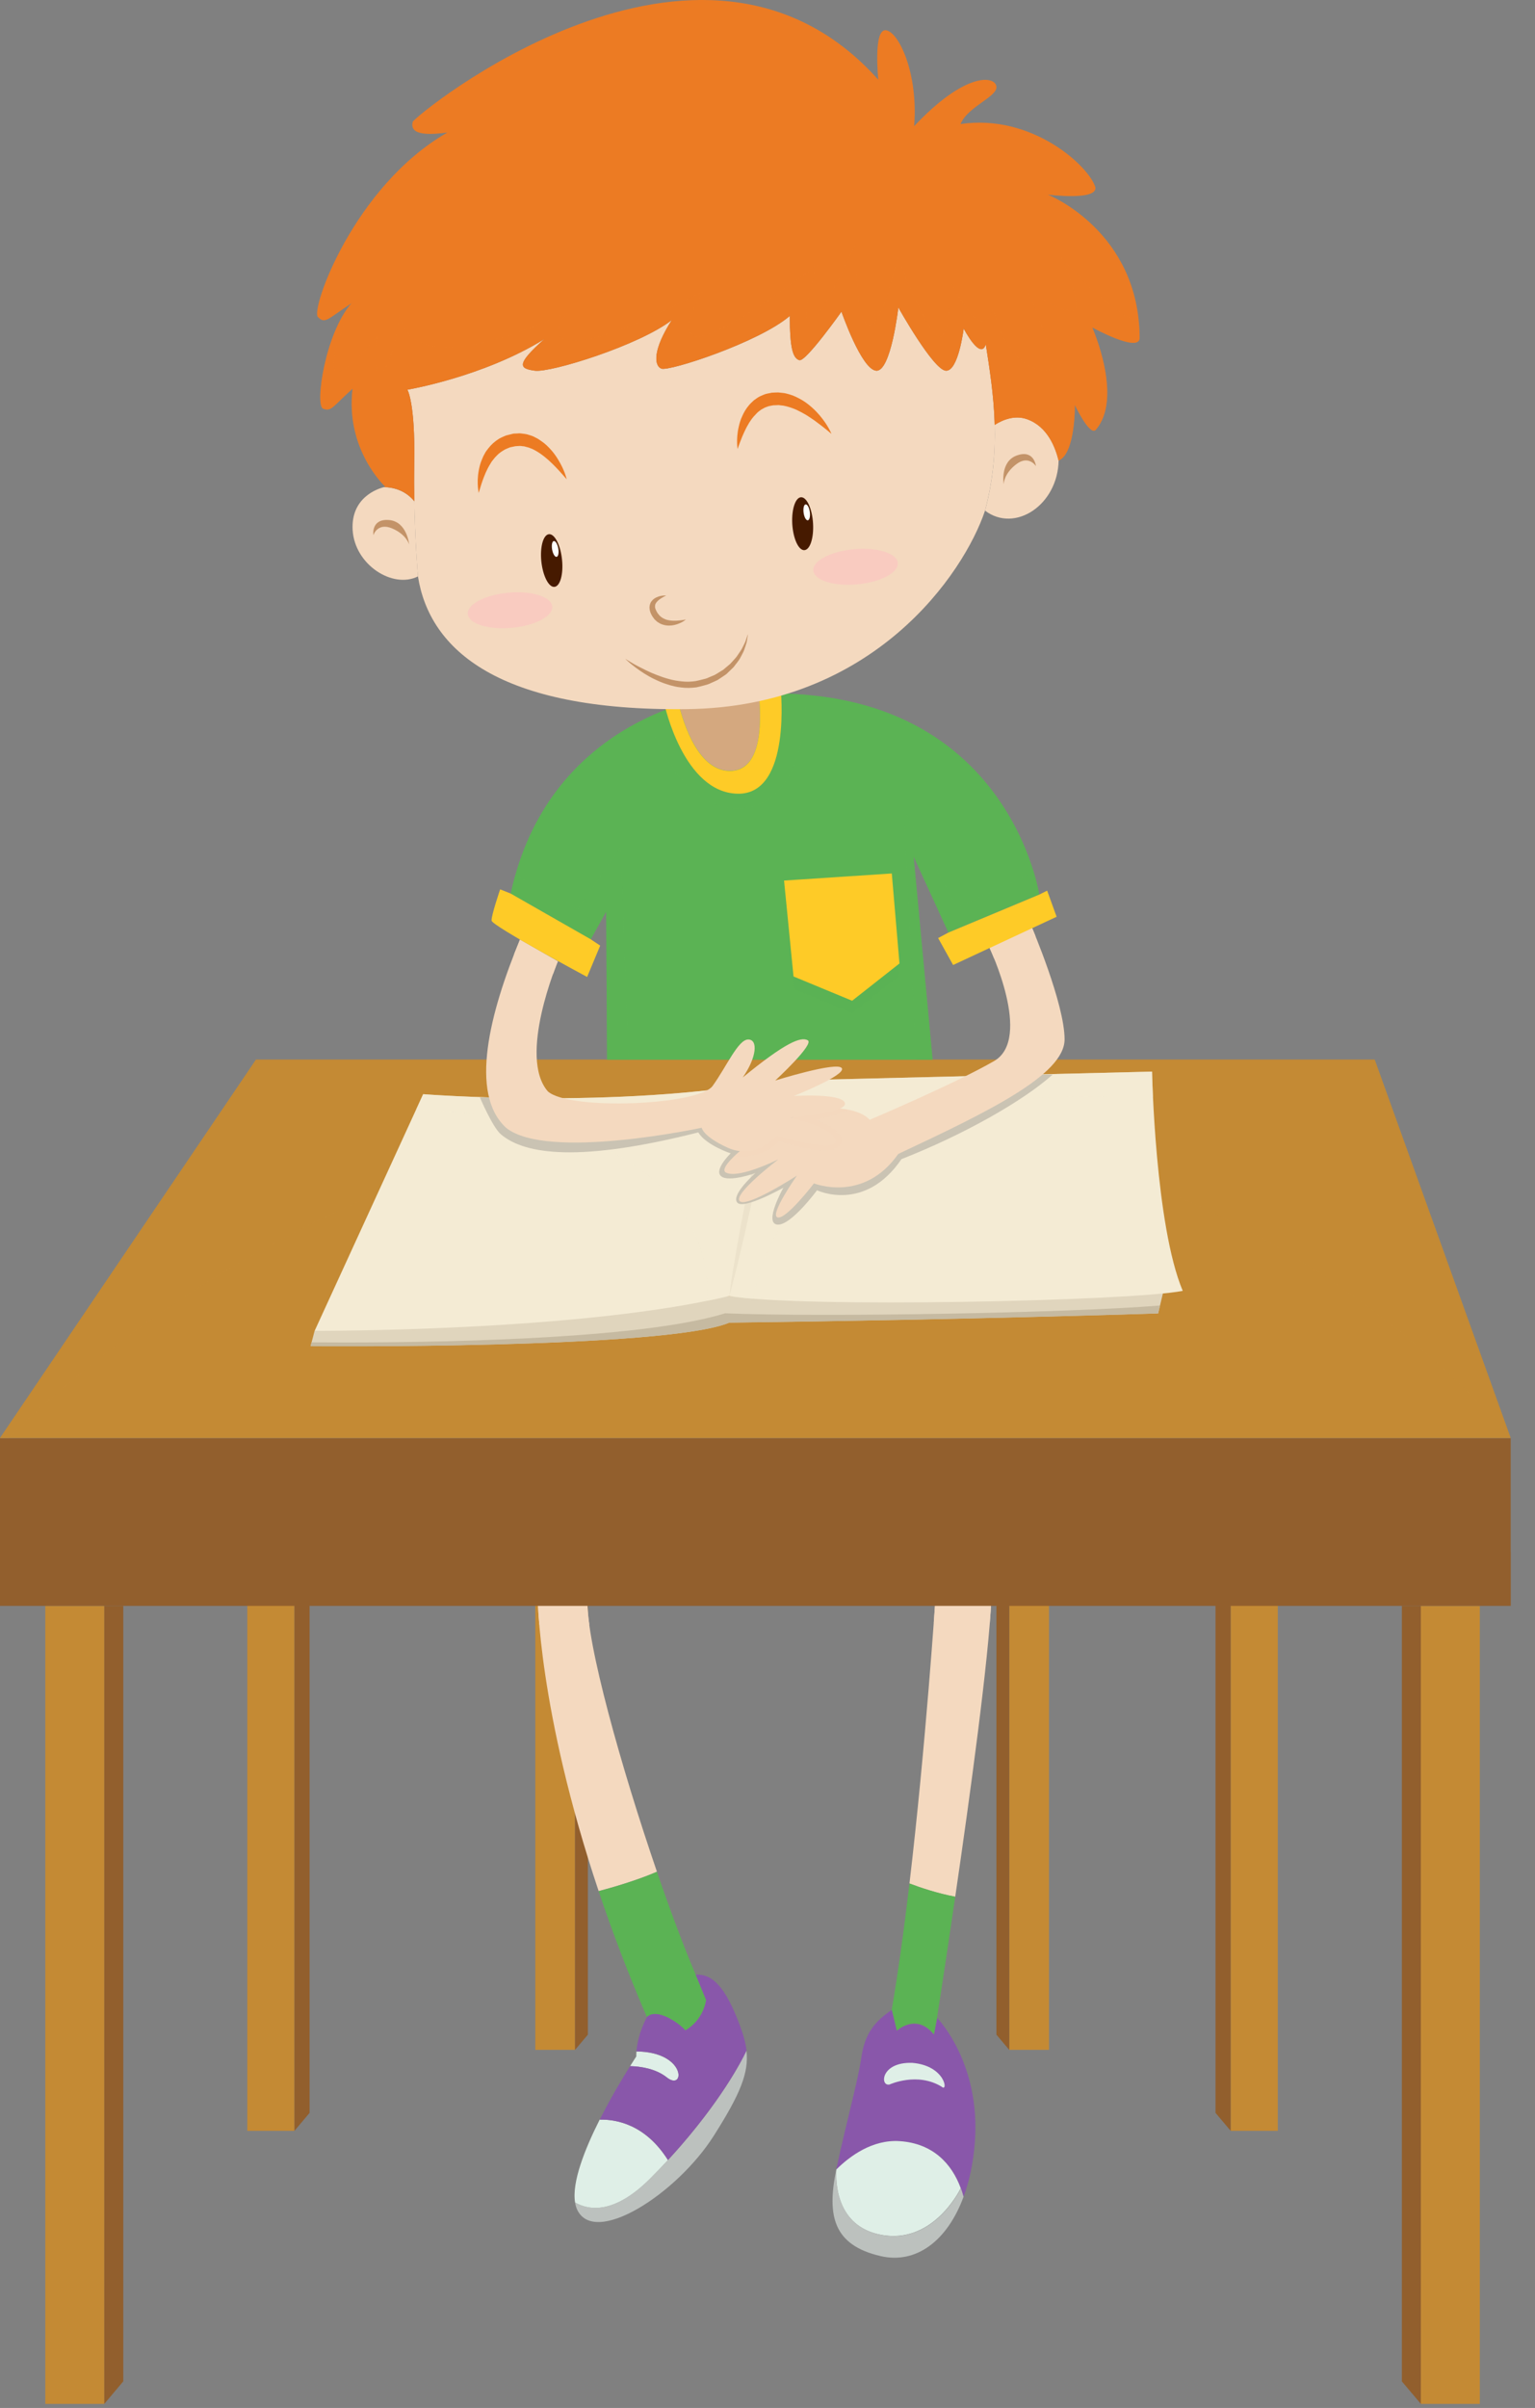 <?xml version="1.0" encoding="UTF-8"?> <svg xmlns="http://www.w3.org/2000/svg" width="37" height="58" viewBox="0 0 37 58" fill="none"><rect x="0" y="0" width="37" height="58" fill="#808080" stroke="none"/><path d="M25.285 36.414H24.327V49.375H25.285V36.414Z" fill="#C48A34"></path><path d="M24.018 49.009L24.327 49.375V36.414H24.018V49.009Z" fill="#925F2D"></path><path d="M13.862 36.414H12.903V49.375H13.862V36.414Z" fill="#C48A34"></path><path d="M14.17 49.009L13.861 49.375V36.414H14.17V49.009Z" fill="#925F2D"></path><path d="M14.162 38.541C13.421 38.489 12.96 38.438 12.96 38.438C12.96 38.438 12.962 41.175 14.43 45.551C14.767 45.462 15.358 45.291 15.835 45.084C14.982 42.596 14.125 39.556 14.162 38.541Z" fill="#F4D9BF"></path><path d="M14.204 39.133C14.172 38.895 14.157 38.694 14.162 38.541C13.421 38.489 12.96 38.438 12.96 38.438C12.96 38.438 12.961 38.681 13 39.133H14.204V39.133Z" fill="#F4D9BF"></path><path d="M16.769 47.563C16.492 46.917 16.164 46.042 15.835 45.086C15.358 45.293 14.767 45.463 14.43 45.553C14.745 46.492 15.127 47.506 15.593 48.586C15.832 48.345 16.394 48.751 16.52 48.907C16.973 48.641 17.02 48.173 17.02 48.173L16.769 47.563Z" fill="#5BB354"></path><path d="M15.661 52.485C14.802 53.34 14.194 53.241 13.862 53.051C13.871 53.109 13.885 53.162 13.906 53.211C14.315 54.131 16.309 52.853 17.203 51.447C17.849 50.431 18.054 49.923 17.993 49.391C17.607 50.191 16.79 51.361 15.661 52.485Z" fill="#BCC1BE"></path><path d="M14.455 51.055C14.095 51.768 13.78 52.565 13.862 53.051C14.194 53.241 14.801 53.34 15.661 52.485C15.813 52.334 15.959 52.181 16.1 52.029C15.556 51.165 14.845 51.045 14.455 51.055Z" fill="#DFEFE7"></path><path d="M15.341 49.414C15.335 49.49 15.338 49.533 15.338 49.533C15.338 49.533 15.279 49.621 15.188 49.767C15.444 49.775 15.806 49.828 16.073 50.039C16.512 50.389 16.556 49.423 15.341 49.414Z" fill="#DFEFE7"></path><path d="M17.817 48.74C17.485 47.871 17.178 47.539 16.77 47.564L17.02 48.173C17.02 48.173 16.973 48.642 16.52 48.907C16.395 48.751 15.832 48.344 15.593 48.586C15.403 48.948 15.353 49.253 15.341 49.412C16.556 49.421 16.512 50.387 16.073 50.038C15.806 49.826 15.444 49.773 15.188 49.766C15.016 50.04 14.724 50.524 14.456 51.056C14.846 51.045 15.557 51.165 16.101 52.03C17.003 51.052 17.66 50.085 17.995 49.393C17.971 49.188 17.909 48.981 17.817 48.74Z" fill="#8957AA"></path><path d="M23.895 38.522L22.551 38.469C22.551 38.469 22.318 42.014 21.922 45.368C22.182 45.467 22.59 45.605 23.025 45.687C23.382 43.25 23.835 39.945 23.895 38.522Z" fill="#F4D9BF"></path><path d="M23.858 39.092C23.876 38.88 23.888 38.688 23.895 38.522L22.551 38.469C22.551 38.469 22.536 38.698 22.508 39.092H23.858Z" fill="#F4D9BF"></path><path d="M22.513 49.004C22.571 48.705 22.587 48.621 22.591 48.598L22.587 48.594C22.587 48.594 22.784 47.339 23.025 45.686C22.59 45.604 22.182 45.465 21.922 45.367C21.795 46.44 21.652 47.494 21.495 48.406L21.617 48.911C21.617 48.911 22.085 48.468 22.513 49.004Z" fill="#5BB354"></path><path d="M22.591 48.607C22.587 48.63 22.57 48.714 22.513 49.013C22.085 48.478 21.617 48.919 21.617 48.919L21.495 48.414C21.089 48.685 20.845 48.982 20.763 49.552C20.682 50.12 20.411 51.069 20.168 52.205C20.164 52.226 20.16 52.246 20.155 52.268C20.479 51.947 21.024 51.539 21.682 51.579C22.582 51.636 23.045 52.241 23.225 52.917C23.368 52.531 23.465 52.081 23.5 51.575C23.632 49.709 22.632 48.65 22.591 48.607Z" fill="#8957AA"></path><path d="M21.252 53.833C22.457 54.049 23.096 52.832 23.158 52.708C22.942 52.118 22.487 51.624 21.679 51.573C21.025 51.533 20.483 51.935 20.159 52.256C20.142 52.514 20.13 53.631 21.252 53.833Z" fill="#DFEFE7"></path><path d="M21.256 53.835C20.134 53.634 20.146 52.517 20.164 52.258C20.162 52.26 20.159 52.262 20.156 52.265C19.931 53.367 20.082 54.077 21.225 54.342C22.079 54.541 22.833 53.979 23.226 52.913C23.208 52.845 23.186 52.776 23.162 52.71C23.1 52.834 22.461 54.051 21.256 53.835Z" fill="#BCC1BE"></path><path d="M21.443 50.209C21.443 50.209 22.111 49.901 22.699 50.263C22.86 50.41 22.793 49.755 21.991 49.688C21.229 49.661 21.203 50.262 21.443 50.209Z" fill="#DFEFE7"></path><path d="M7.098 35.961H5.961V51.325H7.098V35.961Z" fill="#C48A34"></path><path d="M7.463 50.892L7.098 51.325V35.961H7.463V50.892Z" fill="#925F2D"></path><path d="M2.514 38.68H1.092V57.903H2.514V38.68Z" fill="#C48A34"></path><path d="M2.971 57.36L2.514 57.902V38.68H2.971V57.36Z" fill="#925F2D"></path><path d="M30.801 35.961H29.664V51.325H30.801V35.961Z" fill="#C48A34"></path><path d="M29.299 50.892L29.664 51.325V35.961H29.299V50.892Z" fill="#925F2D"></path><path d="M35.67 38.68H34.248V57.903H35.67V38.68Z" fill="#C48A34"></path><path d="M33.791 57.36L34.248 57.902V38.68H33.791V57.36Z" fill="#925F2D"></path><path d="M36.414 34.641H0V38.679H36.414V34.641Z" fill="#925F2D"></path><path d="M33.136 25.523H6.17L0 34.638H36.414L33.136 25.523Z" fill="#C48A34"></path><g opacity="0.5"><path d="M36.414 34.638L33.136 25.523H6.17L0 34.638H0.208C2.066 32.793 8.864 26.792 18.665 26.792C30.243 26.793 36.414 34.638 36.414 34.638Z" fill="#C48A34"></path></g><g opacity="0.5"><path d="M36.414 37.383H0V38.678H36.414V37.383Z" fill="#925F2D"></path></g><path d="M7.584 32.055L7.486 32.425C7.486 32.425 16.048 32.498 17.578 31.858C23.45 31.783 27.916 31.635 27.916 31.635L28.04 31.117L17.578 31.216L7.584 32.055Z" fill="#E0D5BD"></path><path d="M18.639 26.035L27.769 25.812C27.769 25.812 27.843 29.514 28.509 31.093C27.251 31.34 19.281 31.512 17.578 31.215C13.975 32.08 7.584 32.056 7.584 32.056L10.2 26.355C10.2 26.355 14.864 26.726 18.639 26.035Z" fill="#F4EBD4"></path><path d="M17.578 31.22C17.578 31.22 17.589 31.139 17.609 30.995C17.632 30.851 17.658 30.646 17.702 30.402C17.745 30.157 17.791 29.872 17.848 29.567C17.904 29.262 17.969 28.938 18.034 28.614C18.102 28.291 18.17 27.967 18.238 27.665C18.304 27.362 18.375 27.081 18.431 26.84C18.488 26.598 18.544 26.4 18.579 26.259C18.617 26.118 18.639 26.039 18.639 26.039C18.639 26.039 18.628 26.121 18.607 26.265C18.585 26.408 18.558 26.613 18.515 26.857C18.472 27.101 18.427 27.387 18.369 27.692C18.313 27.997 18.247 28.321 18.183 28.645C18.115 28.968 18.047 29.292 17.979 29.594C17.912 29.897 17.841 30.178 17.785 30.419C17.729 30.661 17.673 30.86 17.638 31.001C17.6 31.14 17.578 31.22 17.578 31.22Z" fill="#E0D5BD"></path><path opacity="0.6" d="M27.791 26.427C27.773 26.049 27.769 25.812 27.769 25.812L18.639 26.035C14.864 26.726 10.2 26.355 10.2 26.355L10.029 26.73C16.771 26.971 17.105 30.331 17.053 31.332C17.233 31.297 17.409 31.258 17.578 31.216C17.724 31.242 17.917 31.265 18.147 31.282C18.487 29.552 20.02 26.197 26.81 26.421L27.791 26.427Z" fill="#F4EBD4"></path><path d="M17.478 31.633C15.196 32.348 9.137 32.347 7.511 32.333L7.486 32.427C7.486 32.427 16.048 32.5 17.578 31.86C23.45 31.785 27.916 31.637 27.916 31.637L27.962 31.445C25.762 31.627 19.757 31.731 17.478 31.633Z" fill="#C6BAA1"></path><path opacity="0.9" d="M25.371 25.885C24.652 26.528 23.214 27.338 21.729 27.92C20.841 29.221 19.694 28.67 19.694 28.67C19.694 28.67 19.051 29.542 18.73 29.496C18.409 29.45 18.883 28.608 18.883 28.608C18.883 28.608 17.904 29.159 17.766 28.96C17.628 28.761 18.21 28.256 18.21 28.256C18.21 28.256 17.567 28.486 17.383 28.332C17.199 28.179 17.612 27.781 17.612 27.781C17.612 27.781 17.015 27.583 16.832 27.276C13.986 27.995 12.66 27.818 12.073 27.322C11.874 27.153 11.568 26.434 11.568 26.434H12.211C12.211 26.434 12.609 27.184 15.149 26.924C17.688 26.663 20.029 26.878 20.458 27.306C20.886 27.735 21.82 27.367 22.967 26.771C24.114 26.174 24.834 25.883 24.834 25.883H25.371V25.885Z" fill="#C6BFAF"></path><path d="M16.982 16.829C16.982 16.829 13.198 17.388 12.31 21.526L14.239 22.627L14.612 21.958L14.633 25.525H22.48L22.022 20.632L22.86 22.46L25.05 21.545C25.05 21.545 24.187 15.787 16.982 16.829Z" fill="#5BB354"></path><g opacity="0.5"><path d="M17.938 19.462C19.281 19.306 19.423 17.465 19.427 16.735C18.706 16.674 17.896 16.697 16.982 16.829C16.982 16.829 16.385 16.919 15.61 17.284C15.828 17.902 16.56 19.622 17.938 19.462Z" fill="#5BB354"></path></g><g opacity="0.5"><path d="M13.928 21.902L12.421 21.075C12.38 21.22 12.342 21.367 12.309 21.521L14.238 22.622L14.611 21.953L14.632 25.52H15.155L14.956 20.398L13.928 21.902Z" fill="#5BB354"></path><path d="M23.079 21.868L21.783 19.5L22.092 25.524H22.48L22.022 20.631L22.86 22.459L25.05 21.544C25.05 21.544 25.018 21.333 24.916 21L23.079 21.868Z" fill="#5BB354"></path></g><path d="M23.847 22.82C23.847 22.82 24.896 25.015 23.964 25.556C23.032 26.096 20.962 26.973 20.962 26.973C20.962 26.973 20.738 26.656 19.862 26.694C18.985 26.731 17.195 28.073 17.494 28.241C17.792 28.409 18.762 27.925 18.762 27.925C18.762 27.925 17.661 28.764 17.83 28.932C17.998 29.1 19.209 28.317 19.209 28.317C19.209 28.317 18.538 29.268 18.743 29.324C18.949 29.38 19.62 28.504 19.62 28.504C19.62 28.504 20.813 28.988 21.652 27.795C23.797 26.788 25.661 25.894 25.661 25.035C25.661 24.178 24.872 22.336 24.872 22.336L23.847 22.82Z" fill="#F4D9BF"></path><path d="M24.96 22.548C24.906 22.416 24.872 22.336 24.872 22.336L23.847 22.821C23.847 22.821 23.897 22.925 23.965 23.094C24.301 22.919 24.632 22.735 24.96 22.548Z" fill="#F4D9BF"></path><path opacity="0.5" d="M18.787 27.485C19.832 27.829 20.265 27.739 20.287 27.478C20.309 27.216 19.653 26.962 19.653 26.962C19.653 26.962 20.086 26.918 20.434 26.732C20.285 26.705 20.098 26.688 19.862 26.699C19.245 26.724 18.175 27.398 17.7 27.853C17.99 27.876 18.461 27.847 18.787 27.485Z" fill="#F4D9BF"></path><path d="M17.645 18.565C18.389 18.515 18.359 17.312 18.284 16.641L16.348 16.911C16.48 17.456 16.853 18.617 17.645 18.565Z" fill="#D4A87F"></path><path d="M18.816 16.57L18.284 16.644C18.359 17.315 18.388 18.518 17.645 18.568C16.853 18.62 16.479 17.459 16.348 16.914L16.015 16.961C16.015 16.961 16.474 19.096 17.783 19.118C19.092 19.141 18.816 16.57 18.816 16.57Z" fill="#FECB27"></path><path d="M13.447 23.155C13.447 23.155 12.477 25.448 13.205 26.288C13.727 26.754 16.841 26.623 17.177 26.157C17.513 25.691 17.792 25.038 18.035 25.038C18.277 25.038 18.24 25.468 17.904 25.952C18.93 25.113 19.302 24.964 19.47 25.057C19.638 25.15 18.687 26.026 18.687 26.026C18.687 26.026 20.179 25.56 20.291 25.728C20.403 25.896 19.134 26.399 19.134 26.399C19.134 26.399 20.29 26.325 20.365 26.567C20.439 26.809 19.059 26.922 19.059 26.922C19.059 26.922 20.122 27.164 20.141 27.481C20.159 27.797 18.723 27.35 18.723 27.35C18.723 27.35 18.238 27.947 17.549 27.649C16.934 27.369 16.915 27.164 16.915 27.164C16.915 27.164 13.186 27.966 12.198 27.164C11.302 26.344 11.806 24.386 12.533 22.633L13.447 23.155Z" fill="#F4D9BF"></path><path d="M13.33 23.464C13.398 23.274 13.447 23.156 13.447 23.156L12.533 22.633C12.486 22.747 12.44 22.862 12.395 22.977C12.705 23.142 13.017 23.304 13.33 23.464Z" fill="#F4D9BF"></path><path d="M23.762 8.294C23.635 8.7 23.229 7.913 23.229 7.913C23.229 7.913 23.102 8.955 22.797 8.929C22.492 8.904 21.654 7.406 21.654 7.406C21.654 7.406 21.477 8.956 21.121 8.929C20.766 8.904 20.283 7.507 20.283 7.507C20.283 7.507 19.419 8.726 19.267 8.676C19.114 8.625 19.038 8.397 19.038 7.609C18.302 8.245 16.118 8.956 15.94 8.879C15.762 8.803 15.736 8.421 16.193 7.71C15.406 8.319 13.273 8.981 12.892 8.929C12.511 8.879 12.435 8.778 13.121 8.168C11.648 9.081 9.82 9.387 9.82 9.387C9.82 9.387 10.01 9.692 9.985 11.139C9.96 12.586 10.074 13.881 10.074 13.881C10.353 15.658 12.029 17.132 16.549 17.081C21.069 17.03 23.236 13.805 23.742 12.304C24.157 10.752 23.939 9.437 23.762 8.294Z" fill="#F4D9BF"></path><path d="M24.752 10.094C24.454 9.989 24.164 10.112 23.976 10.233C23.994 10.873 23.941 11.559 23.744 12.3C24.465 12.846 25.498 12.163 25.517 11.092C25.444 10.796 25.26 10.272 24.752 10.094Z" fill="#F4D9BF"></path><path d="M9.254 11.734C9.1 11.773 8.456 11.985 8.5 12.767C8.551 13.605 9.465 14.189 10.075 13.884C10.075 13.884 10.006 13.102 9.988 12.075C9.782 11.825 9.512 11.741 9.254 11.734Z" fill="#F4D9BF"></path><path d="M25.26 4.689C25.26 4.689 26.454 4.841 26.403 4.511C26.25 4.003 24.88 2.734 23.153 2.988C23.33 2.556 24.067 2.328 24.016 2.074C23.965 1.82 23.254 1.744 22.035 3.039C22.137 1.744 21.654 0.754 21.349 0.728C21.044 0.703 21.171 1.921 21.171 1.921C16.879 -2.878 9.973 2.81 9.947 2.937C9.922 3.064 9.897 3.318 10.785 3.191C8.525 4.486 7.484 7.457 7.662 7.635C7.84 7.813 7.891 7.685 8.475 7.304C7.84 8.016 7.586 9.768 7.789 9.844C7.992 9.92 8.018 9.793 8.499 9.362C8.322 10.835 9.287 11.723 9.287 11.723C9.287 11.723 9.274 11.726 9.253 11.731C9.511 11.738 9.781 11.822 9.987 12.073C9.981 11.777 9.98 11.463 9.985 11.139C10.01 9.692 9.82 9.387 9.82 9.387C9.82 9.387 11.649 9.081 13.121 8.168C12.435 8.777 12.512 8.879 12.892 8.929C13.273 8.981 15.406 8.32 16.193 7.71C15.736 8.421 15.761 8.803 15.94 8.879C16.118 8.955 18.301 8.244 19.038 7.609C19.038 8.397 19.114 8.626 19.267 8.676C19.419 8.726 20.283 7.507 20.283 7.507C20.283 7.507 20.765 8.903 21.121 8.929C21.477 8.955 21.654 7.406 21.654 7.406C21.654 7.406 22.492 8.904 22.797 8.929C23.102 8.955 23.229 7.913 23.229 7.913C23.229 7.913 23.635 8.7 23.762 8.294C23.855 8.892 23.958 9.536 23.976 10.236C24.164 10.116 24.454 9.993 24.752 10.097C25.259 10.275 25.444 10.798 25.517 11.095C25.927 10.919 25.908 9.754 25.908 9.754C25.908 9.754 26.25 10.478 26.403 10.363C27.089 9.601 26.327 7.886 26.327 7.886C26.327 7.886 27.432 8.496 27.47 8.154C27.469 5.565 25.26 4.689 25.26 4.689Z" fill="#EC7B23"></path><path d="M24.193 11.664C24.193 11.664 24.1 11.113 24.515 10.969C24.93 10.823 24.971 11.228 24.971 11.228C24.971 11.228 24.798 10.951 24.495 11.183C24.191 11.415 24.193 11.664 24.193 11.664Z" fill="#C39368"></path><path d="M9.863 13.118C9.863 13.118 9.813 12.561 9.376 12.526C8.938 12.491 9 12.89 9 12.89C9 12.89 9.097 12.579 9.45 12.727C9.802 12.876 9.863 13.118 9.863 13.118Z" fill="#C39368"></path><path d="M13.048 13.517C13.084 13.868 13.223 14.145 13.361 14.136C13.5 14.127 13.583 13.837 13.548 13.486C13.513 13.136 13.373 12.858 13.235 12.867C13.097 12.876 13.014 13.166 13.048 13.517Z" fill="#461A00"></path><path d="M13.308 13.234C13.326 13.338 13.374 13.42 13.416 13.413C13.457 13.406 13.476 13.316 13.457 13.211C13.438 13.106 13.39 13.025 13.349 13.032C13.309 13.038 13.29 13.128 13.308 13.234Z" fill="white"></path><path d="M19.097 12.619C19.118 12.972 19.246 13.254 19.384 13.252C19.524 13.249 19.618 12.962 19.598 12.609C19.577 12.257 19.449 11.974 19.311 11.977C19.173 11.98 19.078 12.267 19.097 12.619Z" fill="#461A00"></path><path d="M19.37 12.349C19.384 12.454 19.429 12.537 19.471 12.533C19.513 12.528 19.535 12.438 19.52 12.332C19.506 12.227 19.461 12.144 19.419 12.149C19.378 12.153 19.356 12.242 19.37 12.349Z" fill="white"></path><path d="M11.54 11.873C11.54 11.873 11.527 11.82 11.519 11.727C11.512 11.633 11.509 11.498 11.54 11.332C11.555 11.252 11.576 11.162 11.615 11.072C11.633 11.027 11.653 10.979 11.68 10.934C11.703 10.886 11.736 10.842 11.771 10.799C11.839 10.71 11.928 10.63 12.032 10.566C12.085 10.537 12.142 10.512 12.199 10.489L12.376 10.445L12.469 10.441C12.498 10.441 12.516 10.434 12.553 10.44C12.618 10.448 12.693 10.454 12.746 10.475C12.805 10.492 12.861 10.511 12.911 10.541C12.964 10.566 13.01 10.598 13.055 10.63C13.146 10.691 13.218 10.765 13.282 10.836C13.346 10.908 13.399 10.982 13.442 11.052C13.53 11.19 13.583 11.315 13.616 11.402C13.648 11.492 13.659 11.544 13.659 11.544C13.659 11.544 13.624 11.504 13.563 11.434C13.502 11.366 13.415 11.268 13.306 11.162C13.196 11.056 13.063 10.941 12.91 10.855C12.872 10.835 12.833 10.812 12.792 10.799C12.752 10.78 12.711 10.771 12.67 10.761C12.627 10.743 12.595 10.752 12.558 10.742C12.524 10.738 12.442 10.748 12.421 10.748L12.293 10.775C12.255 10.793 12.214 10.805 12.175 10.825C12.102 10.867 12.03 10.912 11.973 10.975C11.943 11.004 11.915 11.036 11.89 11.07C11.862 11.101 11.839 11.136 11.818 11.174C11.775 11.242 11.738 11.316 11.708 11.383C11.648 11.521 11.607 11.646 11.581 11.733C11.553 11.82 11.54 11.873 11.54 11.873Z" fill="#EC7B23"></path><path d="M17.779 10.815C17.779 10.815 17.769 10.762 17.767 10.669C17.765 10.576 17.769 10.442 17.806 10.282C17.824 10.202 17.848 10.115 17.889 10.028C17.927 9.939 17.98 9.847 18.052 9.762C18.087 9.719 18.131 9.681 18.173 9.641C18.223 9.608 18.269 9.568 18.326 9.543C18.382 9.52 18.438 9.49 18.499 9.48L18.59 9.462L18.595 9.46H18.598L18.6 9.459L18.613 9.458H18.622L18.642 9.457L18.68 9.455L18.759 9.453L18.854 9.463C18.92 9.467 18.975 9.485 19.03 9.5C19.141 9.531 19.24 9.584 19.331 9.636C19.422 9.69 19.501 9.752 19.571 9.814C19.642 9.877 19.702 9.94 19.755 10.002C19.965 10.248 20.041 10.45 20.041 10.45C20.041 10.45 19.88 10.308 19.636 10.131C19.574 10.087 19.506 10.043 19.435 9.997C19.363 9.953 19.285 9.913 19.205 9.874C19.124 9.837 19.038 9.808 18.953 9.786C18.91 9.776 18.866 9.766 18.828 9.765L18.769 9.757L18.693 9.761L18.654 9.762L18.634 9.763H18.624C18.621 9.763 18.646 9.761 18.635 9.762L18.634 9.763L18.629 9.764L18.568 9.776C18.526 9.781 18.489 9.799 18.451 9.812C18.413 9.826 18.38 9.852 18.344 9.869C18.312 9.894 18.277 9.917 18.248 9.946C18.19 10.006 18.133 10.067 18.089 10.136C18.065 10.169 18.045 10.204 18.026 10.239C18.005 10.272 17.988 10.307 17.971 10.341C17.905 10.475 17.858 10.595 17.827 10.68C17.795 10.763 17.779 10.815 17.779 10.815Z" fill="#EC7B23"></path><path d="M15.071 15.869C15.071 15.869 15.12 15.9 15.208 15.952C15.294 16.005 15.422 16.073 15.577 16.148C15.655 16.186 15.74 16.223 15.831 16.258C15.922 16.294 16.019 16.327 16.122 16.355C16.223 16.384 16.33 16.402 16.438 16.413C16.546 16.426 16.656 16.421 16.764 16.406C16.807 16.399 16.873 16.381 16.926 16.368C16.983 16.355 17.039 16.342 17.085 16.317C17.133 16.296 17.182 16.276 17.23 16.256C17.276 16.231 17.32 16.2 17.365 16.174L17.431 16.134L17.489 16.085C17.528 16.053 17.566 16.022 17.602 15.99C17.634 15.955 17.665 15.92 17.696 15.886C17.727 15.852 17.757 15.82 17.779 15.783C17.824 15.712 17.875 15.651 17.902 15.587C17.931 15.524 17.965 15.472 17.977 15.423C18.008 15.327 18.029 15.273 18.029 15.273C18.029 15.273 18.022 15.33 18.005 15.431C18 15.484 17.973 15.54 17.953 15.61C17.935 15.681 17.893 15.752 17.851 15.832C17.812 15.913 17.744 15.984 17.683 16.069C17.646 16.105 17.608 16.142 17.569 16.179L17.509 16.237L17.439 16.285C17.392 16.316 17.345 16.35 17.294 16.381C17.241 16.406 17.185 16.432 17.128 16.456C17.072 16.485 17.016 16.499 16.961 16.513C16.901 16.528 16.856 16.542 16.785 16.556C16.662 16.571 16.539 16.575 16.42 16.559C16.361 16.552 16.302 16.544 16.246 16.529C16.188 16.516 16.134 16.502 16.081 16.483C15.974 16.451 15.874 16.407 15.783 16.363C15.691 16.32 15.608 16.272 15.533 16.225C15.383 16.132 15.268 16.039 15.188 15.975C15.112 15.911 15.071 15.869 15.071 15.869Z" fill="#C39368"></path><path d="M16.057 14.345C16.057 14.345 16.035 14.355 15.999 14.374C15.963 14.394 15.912 14.423 15.864 14.465C15.841 14.485 15.819 14.511 15.805 14.538C15.788 14.563 15.79 14.594 15.788 14.623C15.793 14.654 15.805 14.686 15.823 14.721C15.833 14.737 15.844 14.76 15.851 14.769C15.866 14.787 15.88 14.806 15.894 14.823C15.907 14.834 15.919 14.846 15.932 14.858L15.978 14.889C16.012 14.906 16.046 14.923 16.083 14.932C16.157 14.951 16.233 14.953 16.301 14.951C16.436 14.943 16.531 14.923 16.531 14.923C16.531 14.923 16.459 14.991 16.317 15.037C16.247 15.06 16.158 15.077 16.059 15.064C16.01 15.057 15.958 15.043 15.91 15.019C15.886 15.006 15.863 14.991 15.84 14.976C15.818 14.956 15.796 14.937 15.775 14.916C15.759 14.895 15.747 14.877 15.733 14.858C15.712 14.83 15.706 14.809 15.692 14.785C15.668 14.738 15.656 14.681 15.655 14.625C15.659 14.568 15.677 14.511 15.712 14.474C15.743 14.434 15.781 14.409 15.816 14.392C15.886 14.358 15.948 14.349 15.99 14.345C16.033 14.342 16.057 14.345 16.057 14.345Z" fill="#C39368"></path><path d="M21.641 13.56C21.662 13.794 21.222 14.025 20.66 14.075C20.097 14.127 19.624 13.977 19.604 13.743C19.583 13.511 20.021 13.28 20.585 13.229C21.146 13.178 21.62 13.326 21.641 13.56Z" fill="#F9CBC0"></path><path d="M13.313 14.608C13.334 14.841 12.895 15.072 12.332 15.123C11.769 15.174 11.297 15.024 11.275 14.791C11.254 14.557 11.693 14.327 12.256 14.276C12.818 14.225 13.292 14.374 13.313 14.608Z" fill="#F9CBC0"></path><g opacity="0.5"><path d="M25.58 6.194C25.58 6.194 26.091 7.296 25.903 7.459C25.715 7.62 24.746 6.975 24.746 6.975C24.746 6.975 25.607 8.804 25.284 8.911C24.962 9.018 24.208 8.615 23.94 7.405C23.671 8.427 22.891 6.732 22.891 6.732C22.891 6.732 22.945 8.13 22.649 8.104C22.353 8.077 21.627 6.167 21.627 6.167C21.627 6.167 21.305 7.834 20.955 7.834C20.606 7.834 20.633 5.844 20.633 5.844C20.633 5.844 19.718 7.862 19.503 7.753C19.288 7.646 19.691 6.382 19.691 6.382C19.691 6.382 17.378 8.157 16.813 8.104C16.248 8.05 16.974 7 16.974 7C13.451 8.856 13.128 8.184 13.666 7.538C11.461 8.507 9.874 8.749 9.632 7.593C9.363 9.475 8.879 9.179 9.094 8.104C7.669 9.771 7.938 8.696 8.474 7.302C7.839 8.014 7.585 9.766 7.788 9.842C7.991 9.918 8.017 9.791 8.498 9.36C8.321 10.833 9.286 11.721 9.286 11.721C9.286 11.721 9.273 11.724 9.252 11.729C9.51 11.736 9.78 11.82 9.986 12.071C9.98 11.775 9.979 11.461 9.984 11.137C10.009 9.69 9.819 9.385 9.819 9.385C9.819 9.385 11.648 9.079 13.12 8.166C12.434 8.775 12.511 8.877 12.891 8.927C13.272 8.979 15.405 8.318 16.192 7.708C15.735 8.419 15.76 8.801 15.939 8.877C16.117 8.953 18.3 8.242 19.037 7.607C19.037 8.395 19.113 8.624 19.266 8.674C19.418 8.724 20.282 7.505 20.282 7.505C20.282 7.505 20.764 8.901 21.12 8.927C21.476 8.953 21.653 7.404 21.653 7.404C21.653 7.404 22.491 8.902 22.796 8.927C23.101 8.953 23.228 7.911 23.228 7.911C23.228 7.911 23.634 8.698 23.761 8.292C23.854 8.89 23.957 9.534 23.975 10.234C24.163 10.114 24.453 9.991 24.751 10.095C25.258 10.273 25.443 10.796 25.516 11.093C25.926 10.917 25.907 9.752 25.907 9.752C25.907 9.752 26.249 10.476 26.402 10.361C27.088 9.599 26.326 7.884 26.326 7.884C26.326 7.884 27.431 8.494 27.469 8.152C27.469 8.023 27.462 7.9 27.452 7.78C26.553 7.367 25.58 6.194 25.58 6.194Z" fill="#EC7B23"></path></g><path d="M12.056 21.422C12.056 21.422 11.84 22.051 11.849 22.175C11.859 22.3 14.152 23.532 14.152 23.532L14.467 22.777L14.238 22.624L12.309 21.523C12.056 21.422 12.056 21.422 12.056 21.422Z" fill="#FECB27"></path><path d="M25.241 21.453L25.051 21.548L22.86 22.463L22.613 22.595L22.974 23.244L25.469 22.082L25.241 21.453Z" fill="#FECB27"></path><path opacity="0.5" d="M18.899 21.507L21.496 21.336L21.681 23.504L20.54 24.402L19.127 23.817L18.899 21.507Z" fill="#5BB354"></path><path d="M18.899 21.21L21.496 21.039L21.681 23.207L20.54 24.105L19.127 23.52L18.899 21.21Z" fill="#FECB27"></path></svg> 
